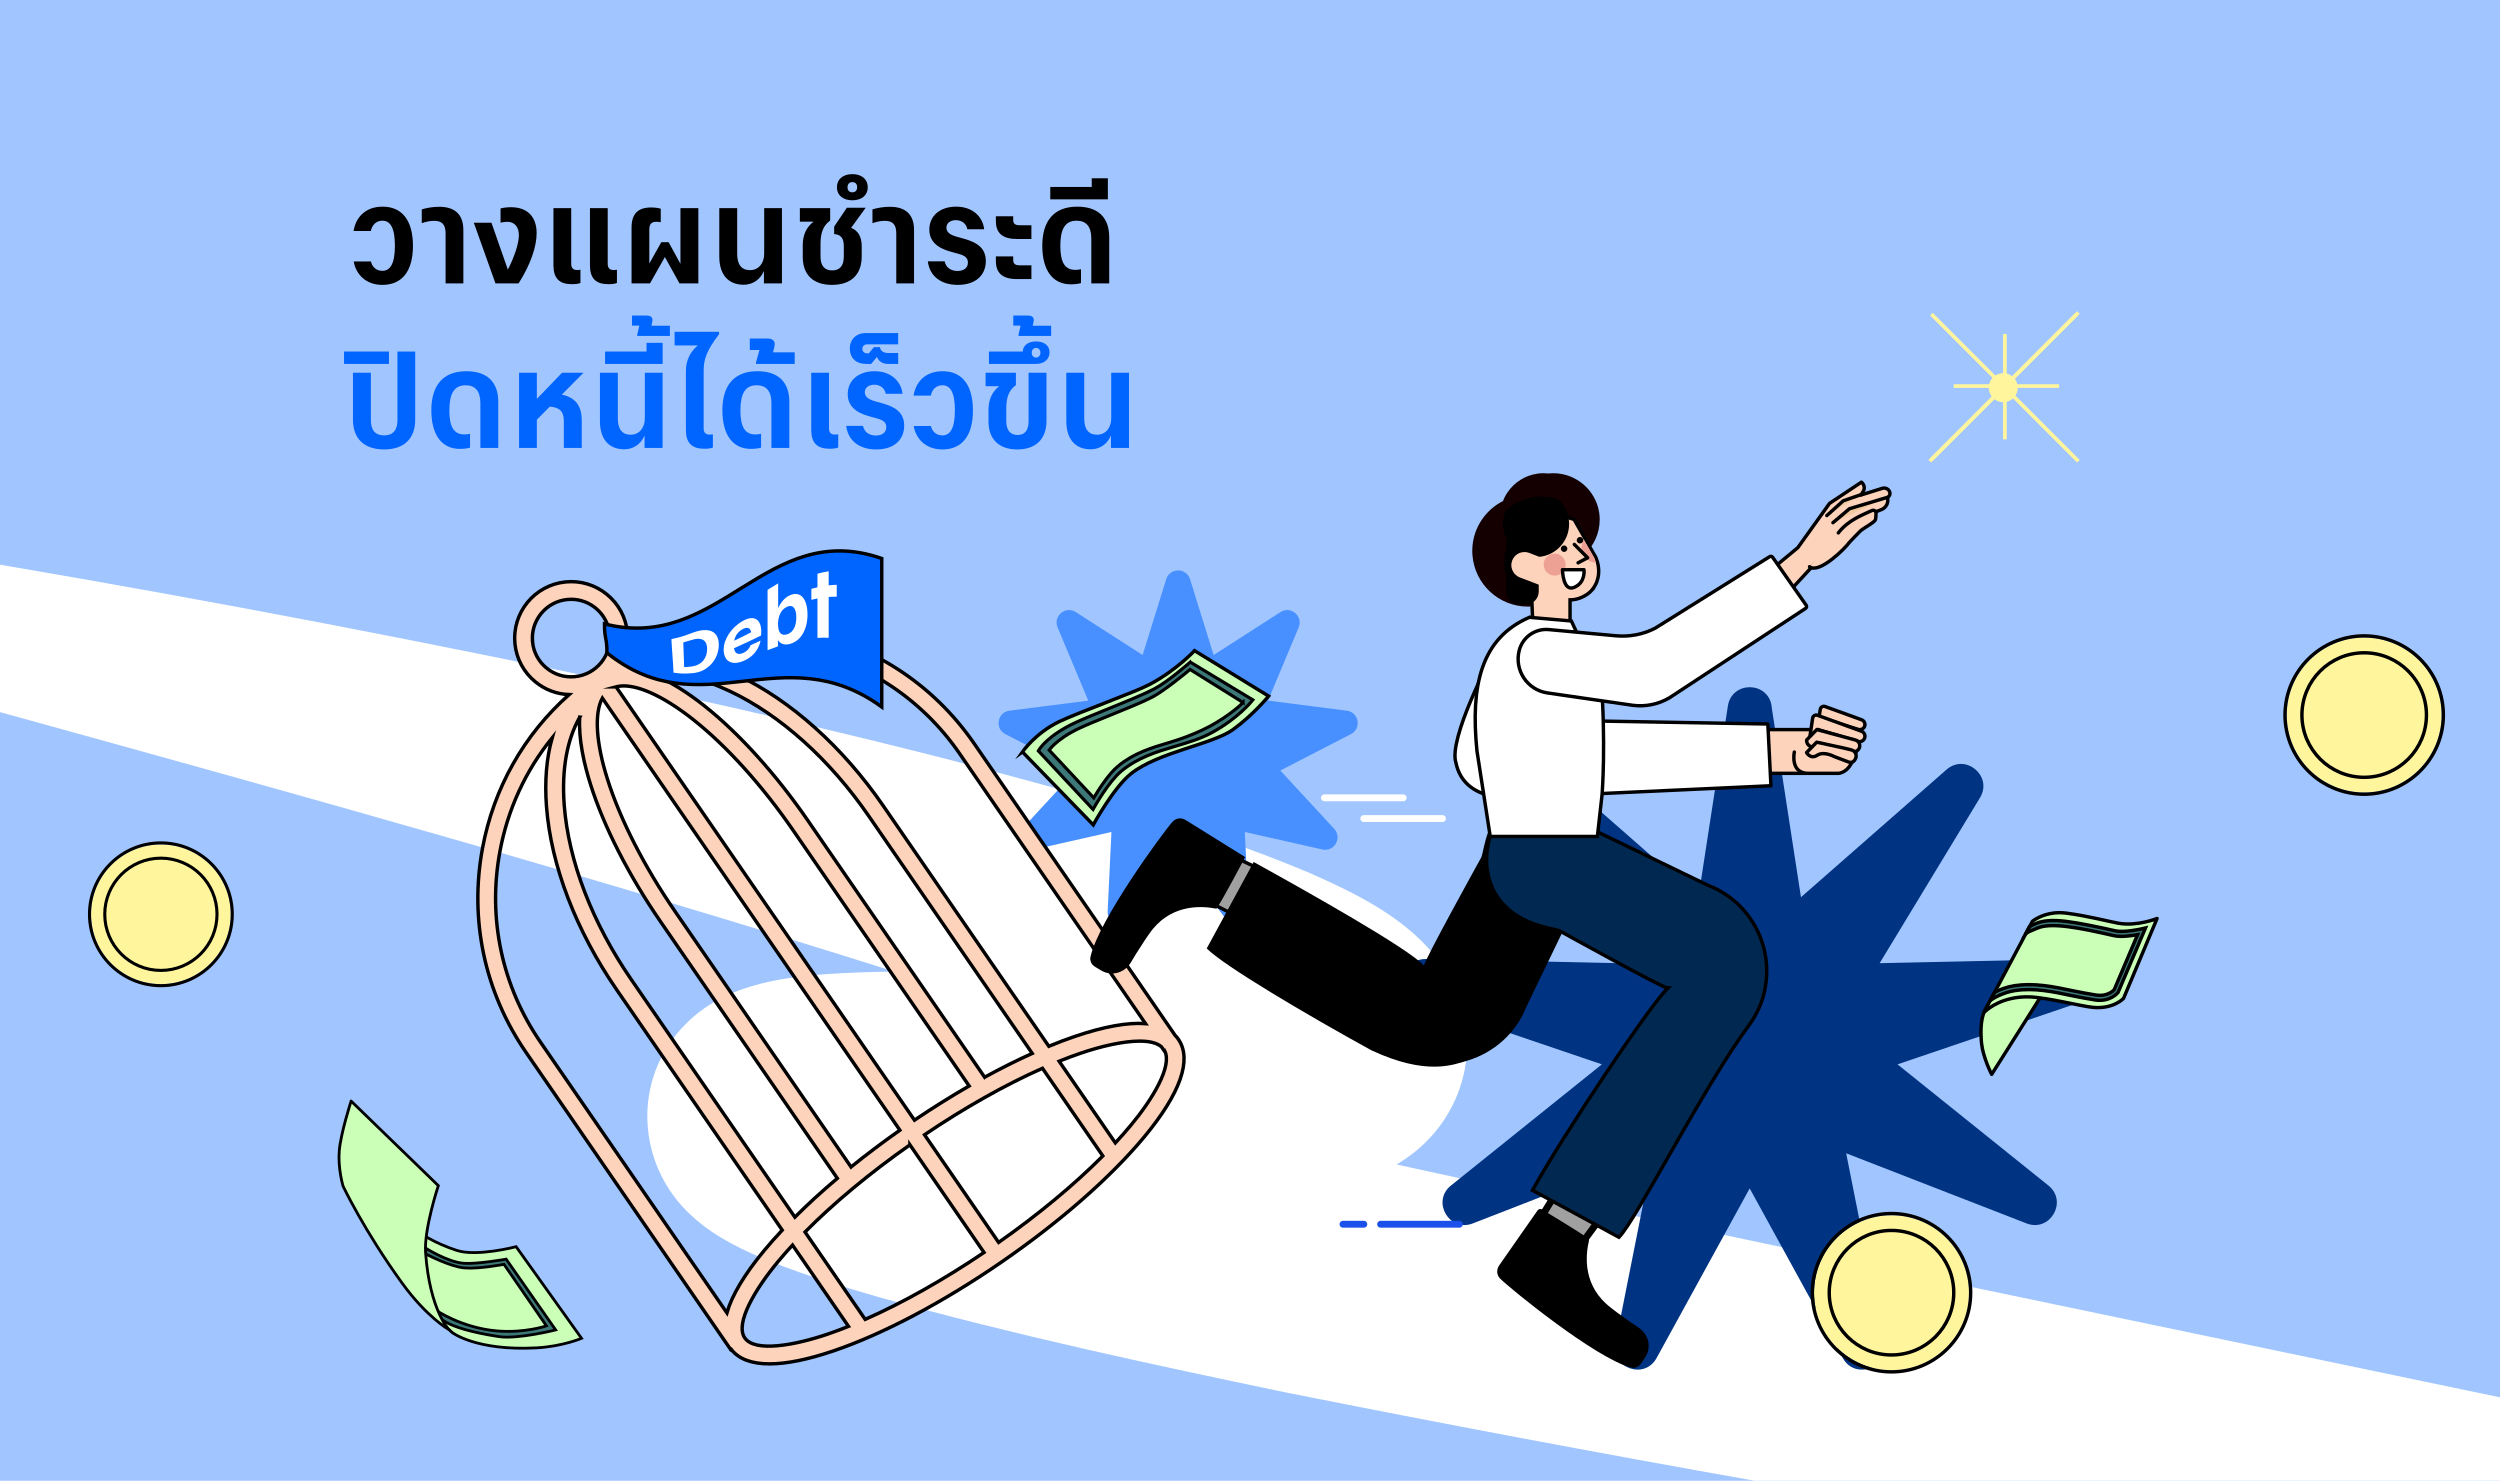 <?xml version="1.0" encoding="UTF-8"?>
<svg id="Layer_1" data-name="Layer 1" xmlns="http://www.w3.org/2000/svg" xmlns:xlink="http://www.w3.org/1999/xlink" viewBox="0 0 726 430">
  <defs>
    <style>
      .cls-1, .cls-2, .cls-3 {
        fill: #3c7878;
      }

      .cls-4 {
        mask: url(#mask);
      }

      .cls-5 {
        fill: #0064ff;
      }

      .cls-6 {
        stroke-width: 1.07px;
      }

      .cls-6, .cls-7, .cls-2, .cls-8, .cls-9, .cls-10, .cls-11, .cls-12, .cls-13, .cls-14, .cls-15, .cls-16, .cls-3 {
        stroke-miterlimit: 10;
      }

      .cls-6, .cls-11 {
        stroke: #fff59c;
      }

      .cls-6, .cls-11, .cls-17 {
        fill: #fff59c;
      }

      .cls-7, .cls-2, .cls-18, .cls-8, .cls-9, .cls-10, .cls-19, .cls-20, .cls-21, .cls-22, .cls-23, .cls-13, .cls-14, .cls-15, .cls-24, .cls-3 {
        stroke: #000;
      }

      .cls-7, .cls-25, .cls-21 {
        fill: #fdd3bb;
      }

      .cls-2 {
        stroke-width: .92px;
      }

      .cls-2, .cls-18, .cls-8, .cls-9, .cls-10, .cls-19, .cls-20, .cls-21, .cls-22, .cls-23, .cls-12, .cls-24, .cls-16 {
        stroke-linecap: round;
      }

      .cls-26 {
        fill: #0064ff;
      }

      .cls-18, .cls-8, .cls-27 {
        fill: #fff;
      }

      .cls-18, .cls-19, .cls-20, .cls-21, .cls-22, .cls-23, .cls-24 {
        stroke-linejoin: round;
      }

      .cls-9, .cls-20, .cls-12, .cls-13, .cls-14, .cls-15, .cls-16 {
        fill: none;
      }

      .cls-10, .cls-19, .cls-23, .cls-12, .cls-16 {
        stroke-width: 2px;
      }

      .cls-19, .cls-22 {
        fill: #a0a0a0;
      }

      .cls-28 {
        fill: #003382;
      }

      .cls-29 {
        fill: #4890ff;
      }

      .cls-30 {
        fill: #012850;
      }

      .cls-31 {
        fill: #eda094;
      }

      .cls-12 {
        stroke: #1b51ea;
      }

      .cls-13 {
        stroke-width: .82px;
      }

      .cls-14 {
        stroke-width: .9px;
      }

      .cls-32 {
        fill: #a1c6ff;
      }

      .cls-24 {
        fill: #f2caa0;
      }

      .cls-33 {
        fill: #cbffb8;
      }

      .cls-34 {
        fill: #140000;
      }

      .cls-16 {
        stroke: #fff;
      }
    </style>
    <mask id="mask" x="444.21" y="149.75" width="20.32" height="24.77" maskUnits="userSpaceOnUse">
      <g id="mask0_2578_842" data-name="mask0 2578 842">
        <path class="cls-27" d="M450.31,174.52c-.06,0-.12-.02-.16-.06-.08-.04-.08-.1-.08-.16l-.2-4.78c-1.57-.52-2.97-1.51-3.97-2.83-1-1.32-1.59-2.91-1.67-4.56-.22-3.95,1.87-8.33,4.02-10.62,1.1-1.16,2.15-1.75,3.09-1.75.12,0,.26.04.4.04,2.85.6,7.27,2.07,7.31,2.07.04.02.12.06.12.1l4.68,8.17s1.93,3.83-.78,7.17c-.62.68-1.37,1.22-2.21,1.59-.82.38-1.73.6-2.63.6v4.8c0,.06-.02.1-.06.16s-.1.06-.16.06h-7.71Z"/>
      </g>
    </mask>
  </defs>
  <rect class="cls-32" width="726" height="430"/>
  <path class="cls-27" d="M726,405.79v24.21h-216.51c-45.34-8.05-90.6-16.57-135.77-25.57-39.57-8.26-78.89-16.66-118.05-27.61-10.8-3.14-20.7-6.08-31.66-10.38-7.55-3.04-16.13-6.94-22.87-13.13-16.35-14.54-17.97-40.07-1.98-55.96,10.77-10.97,26.74-13.49,41.03-14.48,6.47-.43,12.97-.64,19.49-.73C173.85,254.99,86.97,230.8,0,206.8v-42.81c63.1,10.73,125.97,22.83,188.6,36.15,29.35,6.39,58.57,13.19,87.69,20.64,35.08,9.28,69.94,18.5,103.69,32.58,14.68,6.51,31.52,14.48,40.49,29.68,11.05,18.51,5.14,41.81-12.55,53.63-.75.52-1.54,1.02-2.34,1.51,106.55,23.3,213.55,45.22,320.42,67.61Z"/>
  <path class="cls-29" d="M345.59,168.19l6.85,22.03,19.4-12.47c2.99-1.92,6.67,1.17,5.3,4.44l-8.91,21.27,22.88,2.92c3.53.45,4.36,5.18,1.2,6.81l-20.5,10.57,15.65,16.94c2.41,2.61,0,6.77-3.46,5.99l-22.5-5.08,1.1,23.04c.17,3.55-4.34,5.19-6.5,2.36l-13.97-18.36-13.97,18.36c-2.15,2.83-6.67,1.19-6.5-2.36l1.1-23.04-22.5,5.08c-3.47.78-5.87-3.38-3.46-5.99l15.65-16.94-20.5-10.57c-3.16-1.63-2.33-6.36,1.2-6.81l22.88-2.92-8.91-21.27c-1.37-3.28,2.31-6.37,5.3-4.44l19.4,12.47,6.85-22.03c1.06-3.39,5.86-3.39,6.91,0Z"/>
  <path class="cls-28" d="M514.44,205.01l8.56,55.54,42.26-37.05c5.53-4.84,13.54,1.88,9.73,8.16l-29.14,48.05,56.19-1.21c7.35-.16,9.16,10.14,2.21,12.51l-53.21,18.08,43.82,35.19c5.73,4.6.5,13.66-6.35,11l-52.38-20.36,10.95,55.12c1.43,7.21-8.4,10.78-11.93,4.34l-27.04-49.27-27.04,49.27c-3.54,6.44-13.37,2.86-11.93-4.34l10.95-55.12-52.38,20.36c-6.85,2.66-12.08-6.4-6.35-11l43.82-35.19-53.21-18.08c-6.96-2.36-5.14-12.67,2.21-12.51l56.19,1.21-29.14-48.05c-3.81-6.28,4.2-13.01,9.73-8.16l42.26,37.05,8.56-55.54c1.12-7.26,11.58-7.26,12.7,0Z"/>
  <g>
    <circle class="cls-11" cx="581.75" cy="112.58" r="3.72"/>
    <line class="cls-6" x1="603.1" y1="91.23" x2="560.4" y2="133.94"/>
    <line class="cls-6" x1="560.87" y1="91.23" x2="603.57" y2="133.94"/>
    <line class="cls-6" x1="560.87" y1="133.46" x2="603.57" y2="90.76"/>
    <line class="cls-6" x1="597.95" y1="112.11" x2="567.36" y2="112.11"/>
    <line class="cls-6" x1="582.22" y1="127.6" x2="582.22" y2="96.98"/>
  </g>
  <g>
    <path class="cls-33" d="M296.9,218.36s3.79-5.46,10.58-8.75c5.51-2.66,22.09-8.58,26.4-10.87,7.86-4.18,13.01-9.79,13.01-9.79l21.52,13.2s-4.38,5.37-10.28,9.67c-5.97,4.36-21.87,6.57-29.73,12.89-5.09,4.09-10.92,14.83-10.92,14.83l-20.57-21.19Z"/>
    <path class="cls-2" d="M345.32,192.55c-.06.05-6.06,5.35-10.09,7.49-2.84,1.5-8.04,3.62-13.08,5.66-3.82,1.55-7.42,3.01-9.91,4.17-7.95,3.7-10.37,7.64-10.47,7.81l-.23.38,15.88,17,.4-.71c.04-.07,4.15-7.38,7.8-10.4,4.85-4.01,10.36-5.65,15.69-7.23,3.81-1.13,7.41-2.2,10.8-4.06,3.8-2.09,6.66-4.39,8.39-5.95,1.88-1.7,2.85-2.89,2.89-2.94l.43-.53-18.17-10.97-.33.29ZM360.99,203.99c-1.1,1.21-5.81,5.22-11.87,8.03-3.11,1.45-6.25,2.62-9.69,3.64-4.99,1.48-10.15,3.01-14.77,6.84-2.9,2.4-5.98,7.41-7.03,9.2l-12.96-13.88c.28-.36.81-1.01,1.69-1.8,1.28-1.16,3.57-2.9,7.2-4.59,2.26-1.05,5.55-2.39,9.04-3.8,4.64-1.88,9.44-3.83,12.09-5.23,3.35-1.77,9.68-6.93,10.9-7.99l15.4,9.6Z"/>
    <path class="cls-9" d="M296.9,218.36s3.79-5.46,10.58-8.75c5.51-2.66,22.09-8.58,26.4-10.87,7.86-4.18,13.01-9.79,13.01-9.79l21.52,13.2s-4.38,5.37-10.28,9.67c-5.97,4.36-21.87,6.57-29.73,12.89-5.09,4.09-10.92,14.83-10.92,14.83l-20.57-21.19Z"/>
  </g>
  <g>
    <path class="cls-33" d="M576.85,292.51c-.61,1.11-2.13,3.77-1.43,10.41.46,4.33,2.95,9.08,2.95,9.08l16.2-25.61-4.72-9.69-13.01,15.81Z"/>
    <path class="cls-20" d="M577.75,291.42c-.99,1.2-3.05,3.41-2.32,11.49.46,4.33,2.95,9.08,2.95,9.08l16.2-25.61-4.72-9.69-12.11,14.72Z"/>
    <path class="cls-33" d="M626.41,266.73s-5.82,2.35-11.27,1.37c-2.84-.51-8.58-2.07-15.12-2.93-5.99-.79-9.79,2.36-9.79,2.36l-14.17,26.59s4.4-4.93,13.37-4.62c5.03.17,15.25,2.77,18.44,3.05,5.92.53,8.81-2.62,8.81-2.62l9.73-23.21Z"/>
    <path class="cls-3" d="M585.1,287.68c5.52-.87,11.02.29,16.34,1.42,1.94.41,5.14,1.01,6.95,1.29,4.31.68,6.54-2,6.63-2.11l.07-.09,7.96-18.71-1.26.29s-4.97,1.12-7.52.54c-4.97-1.13-10.73-2.32-14.31-2.75-3.83-.46-6.59-.27-8.67.6-.71.3-1.37.63-1.95.95l-1.05,1.99c.68-.48,1.76-.9,3.43-1.6,3.95-1.66,11.87-.14,22.19,2.22,2,.46,5.12.02,6.85-.29l-6.81,16.01c-.16.16-.59.58-1.28.94-1.18.62-2.53.82-4.01.58-1.78-.28-4.96-.87-6.89-1.28-2.66-.56-5.41-1.14-8.21-1.47-3.2-.38-6.01-.36-8.59.04-2.28.36-4.25,1.14-5.77,1.92l-1.24,2.33c1.42-.93,3.98-2.32,7.14-2.82Z"/>
    <path class="cls-20" d="M626.41,266.73s-5.82,2.35-11.27,1.37c-2.84-.51-8.58-2.07-15.12-2.93-5.99-.79-9.79,2.36-9.79,2.36l-14,26.27c-.03.05.04.11.08.07,1.05-1,5.38-4.63,13.12-4.37,5.03.17,15.25,2.77,18.44,3.05,5.92.53,8.81-2.62,8.81-2.62l9.73-23.21Z"/>
  </g>
  <g>
    <path class="cls-33" d="M115.26,352.1c.98.36,4.35,6.71,17.35,11.01,5.85,1.93,17.27-1.07,17.27-1.07l19,26.61s-5.57,2.37-13.12,2.77c-17.56.94-24.48-4.48-24.48-4.48l-4.45-4.03-11.57-30.8Z"/>
    <path class="cls-1" d="M123.63,362.47s6.33,4.03,11.03,4.39c3.85.3,12.33-1.2,12.33-1.2l14.38,20.55s-11.09,2.78-16.52,1.94c-16.97-2.61-17.56-6.22-17.56-6.22l-.78-1.51s7.44,5.19,17.81,6.08c8.07.69,14.37-1.47,14.37-1.47l-12.33-17.87s-7.19,1.39-11.43,1.05c-4.24-.34-11.29-4.07-11.29-4.07l-.02-1.68Z"/>
    <path class="cls-13" d="M123.63,362.47s6.33,4.03,11.03,4.39c3.85.3,12.33-1.2,12.33-1.2l14.38,20.55s-11.09,2.78-16.52,1.94c-16.97-2.61-17.56-6.22-17.56-6.22l-.78-1.51s7.44,5.19,17.81,6.08c8.07.69,14.37-1.47,14.37-1.47l-12.33-17.87s-7.19,1.39-11.43,1.05c-4.24-.34-11.29-4.07-11.29-4.07l-.02-1.68Z"/>
    <path class="cls-13" d="M115.26,352.1c.98.36,4.35,6.71,17.35,11.01,5.85,1.93,17.27-1.07,17.27-1.07l19,26.61s-5.57,2.37-13.12,2.77c-17.56.94-24.48-4.48-24.48-4.48l-4.45-4.03-11.57-30.8Z"/>
    <path class="cls-33" d="M101.98,319.77l25.31,24.55s-4.19,12.6-3.7,19.45c1.21,16.84,6.81,22.38,6.81,22.38,0,0-6.42-3.58-13.63-13.54-10.99-15.16-17.14-28.14-17.14-28.14,0,0-1.53-5.06-1.11-10.24.43-5.18,3.44-14.46,3.44-14.46Z"/>
    <path class="cls-13" d="M101.98,319.77l25.31,24.55s-4.19,12.6-3.7,19.45c1.21,16.84,6.81,22.38,6.81,22.38,0,0-6.42-3.58-13.63-13.54-10.99-15.16-17.14-28.14-17.14-28.14,0,0-1.53-5.06-1.11-10.24.43-5.18,3.44-14.46,3.44-14.46Z"/>
  </g>
  <g>
    <g>
      <path class="cls-25" d="M342.21,301.81c-.3-.43-.63-.82-.99-1.19l-58.32-84.69c-11.97-17.38-30-29.07-50.75-32.89-17.52-3.23-35.21-.54-50.76,7.57.75-2.17,1.05-4.53.8-6.96-.44-4.36-2.56-8.28-5.96-11.05-3.4-2.77-7.67-4.05-12.03-3.6-9,.92-15.57,8.98-14.66,17.98.44,4.36,2.56,8.28,5.96,11.05,2.81,2.29,6.21,3.56,9.77,3.68-13.12,11.63-21.94,27.2-25.17,44.71-3.83,20.76.66,41.76,12.63,59.15l59.47,86.36.13-.09c2.17,2.82,5.94,4.24,11.16,4.23,4.94,0,11.17-1.26,18.59-3.78,14.42-4.91,31.73-14.06,48.73-25.77,17.01-11.71,31.73-24.62,41.46-36.34,10.54-12.69,13.97-22.5,9.93-28.36ZM231.21,188.09c19.41,3.58,36.26,14.5,47.45,30.75l54,78.42c-5.2-.38-12.08.85-20.49,3.71-2.45.83-4.99,1.79-7.59,2.87l-48.04-69.77c-11.83-17.19-26.89-30.68-42.4-38.01-6.73-3.18-13.21-5.03-19.25-5.58,11.59-3.8,24-4.67,36.33-2.39ZM247.14,338.89l-51.06-74.15c-8.95-13-15.94-26.66-19.67-38.47-3.34-10.56-3.87-19.06-1.49-23.54l86.41,125.48c-4.96,3.48-9.71,7.06-14.18,10.67ZM178.91,199.46c.15-.04.3-.08.46-.11,5.02-.99,13.08,2.57,22.12,9.76,9.68,7.7,19.93,19.08,28.85,32.04l51.1,74.21c-5.24,3.02-10.57,6.35-15.88,9.93l-86.65-125.83ZM168.35,208.25c-.39,6.38,1.28,13.68,3.15,19.58,3.88,12.28,11.11,26.43,20.34,39.84l51.32,74.52c-4.46,3.76-8.6,7.54-12.33,11.27l-47.49-68.97c-11.33-16.45-18.25-34.43-19.49-50.64-.79-10.32.79-19.06,4.52-25.6ZM264.24,332.46l21.52,31.26c-11.82,7.98-23.7,14.65-34.51,19.43l-17.47-25.37c8.31-8.4,18.78-17.11,30.46-25.31ZM268.48,329.54c11.73-7.92,23.51-14.55,34.25-19.31l17.53,25.46c-8.28,8.33-18.68,16.97-30.26,25.11l-21.52-31.26ZM285.94,312.83l-51.37-74.6c-9.21-13.37-19.82-25.14-29.89-33.15-4.52-3.59-10.24-7.47-15.94-9.54,6.91-.52,14.8,1.21,23.19,5.17,14.7,6.94,29.03,19.82,40.36,36.27l47.47,68.93c-4.47,2.01-9.1,4.33-13.81,6.91ZM154.66,186.44c-.3-2.99.57-5.92,2.47-8.25,1.9-2.33,4.59-3.78,7.58-4.09.39-.04.77-.06,1.15-.06,5.7,0,10.6,4.33,11.19,10.12.63,6.18-3.88,11.71-10.06,12.34-6.18.63-11.71-3.88-12.34-10.06ZM145.16,247.34c2.27-12.33,7.51-23.62,15.19-33.08-1.64,5.84-2.22,12.56-1.65,19.98,1.31,17.1,8.55,35.98,20.38,53.17l48.08,69.82c-1.86,1.98-3.59,3.94-5.19,5.86-5.8,6.99-9.44,13.1-10.88,18.16l-54.13-78.61c-11.19-16.25-15.38-35.89-11.8-55.3ZM240.42,387.41c-9.76,3.32-21.22,5.36-24.14,1.12-2.92-4.24,3.07-14.22,9.65-22.15,1.31-1.58,2.72-3.18,4.22-4.81l16.26,23.61c-2.05.82-4.05,1.56-5.99,2.23ZM328.31,326.88c-1.37,1.65-2.84,3.32-4.41,5.02l-16.33-23.72c2.14-.86,4.23-1.64,6.26-2.33,5.83-1.99,12.28-3.51,17.14-3.51,2.73,0,4.96.48,6.31,1.64l.85,1.23.09-.06c2.3,4.45-3.52,14.06-9.9,21.74Z"/>
      <path class="cls-9" d="M342.21,301.81c-.3-.43-.63-.82-.99-1.19l-58.32-84.69c-11.97-17.38-30-29.07-50.75-32.89-17.52-3.23-35.21-.54-50.76,7.57.75-2.17,1.05-4.53.8-6.96-.44-4.36-2.56-8.28-5.96-11.05-3.4-2.77-7.67-4.05-12.03-3.6-9,.92-15.57,8.98-14.66,17.98.44,4.36,2.56,8.28,5.96,11.05,2.81,2.29,6.21,3.56,9.77,3.68-13.12,11.63-21.94,27.2-25.17,44.71-3.83,20.76.66,41.76,12.63,59.15l59.47,86.36.13-.09c2.17,2.82,5.94,4.24,11.16,4.23,4.94,0,11.17-1.26,18.59-3.78,14.42-4.91,31.73-14.06,48.73-25.77,17.01-11.71,31.73-24.62,41.46-36.34,10.54-12.69,13.97-22.5,9.93-28.36ZM231.21,188.09c19.41,3.58,36.26,14.5,47.45,30.75l54,78.42c-5.2-.38-12.08.85-20.49,3.71-2.45.83-4.99,1.79-7.59,2.87l-48.04-69.77c-11.83-17.19-26.89-30.68-42.4-38.01-6.73-3.18-13.21-5.03-19.25-5.58,11.59-3.8,24-4.67,36.33-2.39ZM247.14,338.89l-51.06-74.15c-8.95-13-15.94-26.66-19.67-38.47-3.34-10.56-3.87-19.06-1.49-23.54l86.41,125.48c-4.96,3.48-9.71,7.06-14.18,10.67ZM178.91,199.46c.15-.04.3-.08.46-.11,5.02-.99,13.08,2.57,22.12,9.76,9.68,7.7,19.93,19.08,28.85,32.04l51.1,74.21c-5.24,3.02-10.57,6.35-15.88,9.93l-86.65-125.83ZM168.35,208.25c-.39,6.38,1.28,13.68,3.15,19.58,3.88,12.28,11.11,26.43,20.34,39.84l51.32,74.52c-4.46,3.76-8.6,7.54-12.33,11.27l-47.49-68.97c-11.33-16.45-18.25-34.43-19.49-50.64-.79-10.32.79-19.06,4.52-25.6ZM264.24,332.46l21.52,31.26c-11.82,7.98-23.7,14.65-34.51,19.43l-17.47-25.37c8.31-8.4,18.78-17.11,30.46-25.31ZM268.48,329.54c11.73-7.92,23.51-14.55,34.25-19.31l17.53,25.46c-8.28,8.33-18.68,16.97-30.26,25.11l-21.52-31.26ZM285.94,312.83l-51.37-74.6c-9.21-13.37-19.82-25.14-29.89-33.15-4.52-3.59-10.24-7.47-15.94-9.54,6.91-.52,14.8,1.21,23.19,5.17,14.7,6.94,29.03,19.82,40.36,36.27l47.47,68.93c-4.47,2.01-9.1,4.33-13.81,6.91ZM154.66,186.44c-.3-2.99.57-5.92,2.47-8.25,1.9-2.33,4.59-3.78,7.58-4.09.39-.04.77-.06,1.15-.06,5.7,0,10.6,4.33,11.19,10.12.63,6.18-3.88,11.71-10.06,12.34-6.18.63-11.71-3.88-12.34-10.06ZM145.16,247.34c2.27-12.33,7.51-23.62,15.19-33.08-1.64,5.84-2.22,12.56-1.65,19.98,1.31,17.1,8.55,35.98,20.38,53.17l48.08,69.82c-1.86,1.98-3.59,3.94-5.19,5.86-5.8,6.99-9.44,13.1-10.88,18.16l-54.13-78.61c-11.19-16.25-15.38-35.89-11.8-55.3ZM240.42,387.41c-9.76,3.32-21.22,5.36-24.14,1.12-2.92-4.24,3.07-14.22,9.65-22.15,1.31-1.58,2.72-3.18,4.22-4.81l16.26,23.61c-2.05.82-4.05,1.56-5.99,2.23ZM328.31,326.88c-1.37,1.65-2.84,3.32-4.41,5.02l-16.33-23.72c2.14-.86,4.23-1.64,6.26-2.33,5.83-1.99,12.28-3.51,17.14-3.51,2.73,0,4.96.48,6.31,1.64l.85,1.23.09-.06c2.3,4.45-3.52,14.06-9.9,21.74Z"/>
    </g>
    <g>
      <path class="cls-5" d="M256.06,205.31c-28.79-20.97-52.29,6.32-79.8-15.72,0-4.59-.72-3.99-.72-8.58,33.41,8.56,46.94-30.51,80.52-18.82v43.12Z"/>
      <g>
        <path class="cls-27" d="M194.99,185.59c2.43-.49,3.64-.9,6.09-1.82,4.6-1.73,7.66-.65,7.66,3.5s-3.17,7.83-7.5,8.2c-2.32.2-3.43.2-5.65-.13-.17-4-.43-5.77-.61-9.76ZM200.84,193.54c3.18-.39,4.51-2.67,4.51-5.07,0-2.41-1.36-3.64-4.65-2.58-.91.29-1.37.43-2.27.67.09,2.89.16,4.29.25,7.18.86-.04,1.29-.08,2.17-.19Z"/>
        <path class="cls-27" d="M210.15,188.64c0-2.95,2.15-6.37,5.5-8.28,3.99-2.28,5.82.23,5.35,4.21-3.13,1.49-4.68,2.29-7.85,3.68.24,1.47,1.11,2.04,2.65,1.38,1.09-.47,1.8-1.27,2.18-2.26,1.16-.53,1.74-.8,2.91-1.33-.62,2.81-2.43,4.91-5.18,5.98-3.65,1.42-5.56-.39-5.56-3.38ZM218.15,183.6c-.26-1.25-1.05-1.66-2.53-.87-1.33.71-2.13,1.92-2.41,3.33,1.99-.94,2.98-1.45,4.94-2.46Z"/>
        <path class="cls-27" d="M225.91,185.9v1.8c-1.21.42-1.81.65-3.01,1.11v-17.53c1.22-.77,1.84-1.15,3.08-1.88v7.22c.74-1.68,1.88-3.07,3.4-3.75,3.17-1.41,5.12,1.16,5.12,5.57s-1.95,7.7-5.12,8.56c-1.56.42-2.72,0-3.46-1.09ZM228.6,184.21c1.76-.57,2.65-2.43,2.65-4.92s-.89-3.85-2.65-3.1c-1.8.77-2.66,2.76-2.66,5.08s.86,3.52,2.66,2.93Z"/>
        <path class="cls-27" d="M237.39,173.8c-.71.13-1.06.21-1.77.38v-3.19c.71-.2,1.06-.28,1.77-.44v-3.95c1.3-.35,1.95-.49,3.26-.7v4.09c.94-.11,1.4-.14,2.34-.16v3.45c-.94-.01-1.4,0-2.34.08v11.85c-1.3-.06-1.95-.05-3.26.03v-11.44Z"/>
      </g>
    </g>
    <path class="cls-9" d="M256.06,205.31c-28.79-20.97-52.29,6.32-79.8-15.72,0-4.59-.72-3.83-.72-8.42,33.41,8.56,46.94-30.68,80.52-18.99v43.12Z"/>
  </g>
  <g>
    <circle class="cls-17" cx="686.56" cy="207.65" r="22.49"/>
    <circle class="cls-15" cx="686.56" cy="207.65" r="18.08"/>
    <path d="M686.56,185.16c12.42,0,22.49,10.07,22.49,22.49s-10.07,22.49-22.49,22.49-22.49-10.07-22.49-22.49,10.07-22.49,22.49-22.49M686.56,184.16c-12.95,0-23.49,10.54-23.49,23.49s10.54,23.49,23.49,23.49,23.49-10.54,23.49-23.49-10.54-23.49-23.49-23.49h0Z"/>
  </g>
  <g>
    <circle class="cls-17" cx="46.72" cy="265.51" r="20.28"/>
    <circle class="cls-14" cx="46.72" cy="265.51" r="16.3"/>
    <path d="M46.72,245.23c11.2,0,20.28,9.08,20.28,20.28s-9.08,20.28-20.28,20.28-20.28-9.08-20.28-20.28,9.08-20.28,20.28-20.28M46.72,244.33c-11.68,0-21.18,9.5-21.18,21.18s9.5,21.18,21.18,21.18,21.18-9.5,21.18-21.18-9.5-21.18-21.18-21.18h0Z"/>
  </g>
  <g>
    <circle class="cls-17" cx="549.29" cy="375.4" r="22.49"/>
    <circle class="cls-15" cx="549.29" cy="375.4" r="18.08"/>
    <path d="M549.29,352.91c12.42,0,22.49,10.07,22.49,22.49s-10.07,22.49-22.49,22.49-22.49-10.07-22.49-22.49,10.07-22.49,22.49-22.49M549.29,351.91c-12.95,0-23.49,10.54-23.49,23.49s10.54,23.49,23.49,23.49,23.49-10.54,23.49-23.49-10.54-23.49-23.49-23.49h0Z"/>
  </g>
  <g>
    <path class="cls-34" d="M464.56,150.95c0-5.63-3.43-10.45-8.31-12.48-.99-.42-2.04-.72-3.13-.88-.28-.05-.55-.09-.83-.11-.41-.04-.84-.06-1.26-.06-.47,0-.94.03-1.41.08-.05,0-.1-.02-.16-.02-.38-.04-.79-.06-1.18-.06-.65,0-1.3.04-1.93.15-3.53.53-6.58,2.53-8.51,5.33-.17.24-.34.5-.49.76-.35.59-.64,1.21-.89,1.85-2.43,1.23-4.51,3.05-6.04,5.27-.22.31-.44.64-.63.98-.78,1.32-1.39,2.77-1.76,4.3-.31,1.25-.48,2.56-.48,3.9,0,.45.01.9.06,1.35.67,8.3,7.63,14.85,16.13,14.85s15.49-6.61,16.12-14.97c2.87-2.48,4.69-6.15,4.69-10.24Z"/>
    <path class="cls-21" d="M529.05,161.5c.22-.16,10.05-10.71,10.05-10.71l7.27-2.81c.69-.26,1.22-.78,1.55-1.4.31-.65.4-1.38.21-2.08.29-.17.53-.47.65-.81.1-.37.06-.71-.11-1.05-.19-.36-.51-.63-.87-.78s-.79-.16-1.17-.05l-6.23,1.95.62-.96c.3-.43.41-.97.32-1.49-.09-.52-.38-.97-.79-1.29l-9.25,6.16-9.21,12.85-15.71,13.02,5.11,8.5,17.57-19.05Z"/>
    <path class="cls-24" d="M532.29,151.79l4.8-4.06,11.06-3.32"/>
    <path class="cls-24" d="M530.51,149.72l4.78-4.3,5.13-1.76"/>
    <polygon class="cls-19" points="444.23 358.94 465.47 324.29 480.25 332.68 455.76 365.99 444.23 358.94"/>
    <g>
      <polygon points="475.35 386.41 475.36 386.42 475.37 386.43 475.35 386.41"/>
      <path class="cls-23" d="M477.48,389.12c-.39-1.1-1.13-2.04-2.12-2.7-1.55-1.01-3.59-2.42-6.23-4.38-.64-.44-1.26-.96-1.96-1.5-8.47-6.51-7.84-15.58-6.75-20.24-2.15-1.6-13.11-8.2-13.11-8.2-1.37,2-10.42,14.95-11.13,15.94-.26.38-.41.84-.39,1.3.02.46.21.89.52,1.22,2.9,2.91,27.37,22.84,37.61,25.63.31.09.64.06.95-.06.31-.11.56-.32.76-.6l1.22-1.77c.25-.36.44-.76.61-1.18l.03-.04c.39-1.12.39-2.33,0-3.43Z"/>
    </g>
    <polygon class="cls-22" points="367.4 253.12 350.66 245.24 341.4 256.98 366.41 269.78 367.4 253.12"/>
    <g>
      <polygon points="327.49 279.06 327.48 279.07 327.48 279.08 327.49 279.06"/>
      <path class="cls-10" d="M324.9,281.32c1.07-.45,1.98-1.23,2.59-2.25.93-1.6,2.23-3.71,4.05-6.45.41-.66.89-1.31,1.39-2.03,6.06-8.79,15.15-8.64,19.86-7.8,1.49-2.23,7.5-13.52,7.5-13.52-2.06-1.27-15.47-9.63-16.49-10.28-.39-.24-.86-.37-1.32-.32-.46.05-.87.26-1.19.59-2.76,3.05-21.39,28.52-23.65,38.89-.08.31-.02.64.11.94.13.3.35.54.64.72l1.83,1.12c.37.23.78.4,1.21.54l.04.03c1.14.33,2.35.27,3.43-.18Z"/>
    </g>
    <path d="M398.4,305.09c-19.23-10.57-42.97-24.62-47.97-29.66l13.64-25.1c15.7,8.66,45,25.15,49.46,30.08.01-1.43,16.63-31.43,16.63-31.43.87-2.01,1.38-11.92,9.47-17.79,8.09-5.87,17.96-2.38,17.96-2.38l1.32,31.17-15.53,32.12c-1.47,3.82-3.82,7.27-6.84,10.02-3.02,2.75-6.63,4.79-10.57,5.94-3.94,1.15-11.74,4.38-27.58-2.99Z"/>
    <g>
      <path class="cls-21" d="M503.84,224.58h20.86s5.99-.22,6.61-2.35v-10.36h-26.83l-.65,12.7Z"/>
      <path class="cls-21" d="M539.48,217.05c-.94,2.27-1.78,6.91-5.5,7.53h-8.86c-5.37,0-4.05-6.19-4.05-6.19"/>
      <path class="cls-21" d="M527.86,211.02l.74-5.01c.1-.64.75-1.05,1.36-.85l10.64,3.86c.74.27,1.14,1.06.91,1.82h0c-.24.78-1.07,1.22-1.85.98l-10.16-3.14"/>
      <path class="cls-21" d="M525.65,213.56l.74-5.01c.1-.64.75-1.05,1.36-.85l12.74,4.62c.82.26,1.27,1.13,1.02,1.95h0c-.25.81-1.09,1.27-1.9,1.05l-11.75-3.49"/>
      <path class="cls-21" d="M529.09,217c-4.82.73-4.44-2.11-4.44-2.11l2.94-3.02,11.19,3.02c.93.24,1.49,1.2,1.23,2.13h0c-.25.9-1.16,1.44-2.07,1.22l-9.6-2.44"/>
      <path class="cls-21" d="M532.75,219.75s-3.04-1.72-5.02-.43c-1.97,1.3-3.1-.77-3.1-.77l2.94-3.02,7.84,1.7,2.25.55c1.2.3,1.75,1.69,1.07,2.73,0,0-.61,1.38-2.1.7l-3.89-1.47Z"/>
    </g>
    <path class="cls-18" d="M433.11,190.73s-12.59,23.81-10.31,30.77c2.42,11.82,17.2,10.1,17.2,10.1l74.28-3.42-.9-17.93-70.51-1.24-9.77-18.28Z"/>
    <path class="cls-30" d="M512.66,286.65c-.7,4.04-2.36,7.84-4.79,11.13-13.07,17.63-32.7,56.52-37.74,61.52l-25.1-13.64c8.66-15.7,34.39-54.24,39.32-58.7-1.43-.01-31.43-16.63-31.43-16.63-2.01-.87-11.92-1.38-17.79-9.47-5.87-8.09-2.38-17.96-2.38-17.96l31.17-1.32,32.12,15.53c3.82,1.47,7.27,3.82,10.02,6.84,2.75,3.02,4.79,6.63,5.94,10.57,1.15,3.94,1.38,8.1.65,12.12Z"/>
    <path class="cls-9" d="M512.66,286.65c-.7,4.04-2.36,7.84-4.79,11.13-13.07,17.63-32.7,56.52-37.74,61.52l-25.1-13.64c8.66-15.7,34.39-54.24,39.32-58.7-1.43-.01-31.43-16.63-31.43-16.63-2.01-.87-11.92-1.38-17.79-9.47-5.87-8.09-2.38-17.96-2.38-17.96l31.17-1.32,32.12,15.53c3.82,1.47,7.27,3.82,10.02,6.84,2.75,3.02,4.79,6.63,5.94,10.57,1.15,3.94,1.38,8.1.65,12.12Z"/>
    <path class="cls-7" d="M462.36,171.31c-.81.9-1.82,1.61-2.93,2.11-1.09.5-2.29.79-3.49.79v6.36c0,.08-.02.13-.08.21-.05.08-.13.08-.21.08h-10.22c-.08,0-.16-.02-.21-.08-.11-.05-.11-.13-.11-.21l-.05-1.09-.02-.53-.2-4.71c-2.09-.69-3.93-2.01-5.25-3.76-1.32-1.74-2.11-3.85-2.22-6.04-.29-5.23,2.48-11.04,5.34-14.07.93-.98,1.83-1.65,2.69-2.02.48-.2.96-.31,1.4-.31.16,0,.35.05.52.05,2.52.52,5.96,1.57,8,2.2,1.02.33,1.69.54,1.7.54.05.03.16.08.16.13l.5.88,2.14,3.74.61,1.07.89,1.55,2.06,3.59s.29.58.53,1.48c.49,1.83.84,5.06-1.57,8.03Z"/>
    <path class="cls-31" d="M463.45,163.37c-.14,0-.28,0-.42-.02-.84-.08-1.61-.42-2.27-.95-.63-.53-1.11-1.24-1.35-2.06-.24-.79-.24-1.66,0-2.46.12-.41.31-.79.56-1.14l2.95,5.14s.29.58.54,1.48Z"/>
    <path d="M458.16,156.22c-.18.16-.29.42-.29.66,0,.24.11.48.29.66.16.18.42.29.66.29s.48-.11.66-.29c.18-.16.29-.42.29-.66s-.11-.48-.29-.66c-.16-.18-.4-.29-.66-.29-.24,0-.48.11-.66.29Z"/>
    <path class="cls-8" d="M444.14,179.27c-14.13,6.1-17.13,19.91-15.23,38.81l3.85,24.82h31.12l1.38-12.33s1.16-15.12-.36-34.06c-3.51-4.94-8.58-16.18-8.58-16.18l-12.15-1.06h-.03Z"/>
    <g>
      <line class="cls-12" x1="390.01" y1="355.52" x2="396.05" y2="355.52"/>
      <line class="cls-12" x1="400.93" y1="355.52" x2="423.79" y2="355.52"/>
    </g>
    <g>
      <line class="cls-16" x1="396.05" y1="237.71" x2="418.9" y2="237.71"/>
      <line class="cls-16" x1="384.62" y1="231.69" x2="407.47" y2="231.69"/>
    </g>
    <path class="cls-18" d="M441.19,188.84h0c1-3.83,4.63-6.38,8.58-6.01l19.52,1.8c3.91.36,7.85-.39,11.35-2.19.02,0,.04-.02.05-.03l33.22-20.76c.29-.18.66-.1.86.18l9.75,13.94c.21.29.13.7-.17.9l-39.51,25.95c-3.19,1.89-6.93,2.67-10.61,2.21l-24.83-3.6c-5.89-.85-9.72-6.64-8.21-12.39Z"/>
    <path class="cls-21" d="M533.84,154.76c2.91-3.73,6.79-5.1,9.75-6.5.56-.26,1.2.14,1.2.76s-.03,1.32-.13,1.81c-.19.88-3.65,2.57-4.45,3.41-.16.17-2.95,2.99-3.09,3.19-1.35,1.94-8.91,9.35-11.62,7.14"/>
    <path d="M455.67,152.17c0-2.88-1.26-5.45-3.26-7.22h-.02c-1.48-.49-3.08-.76-4.73-.76-.06,0-.13,0-.19,0-3.08.04-5.95,1-8.33,2.61-.67.45-1.31.97-1.9,1.53-.51,1.17-.79,2.47-.79,3.83,0,.27,0,.53.03.8.12,1.43.56,2.77,1.24,3.96-.22.48-.35,1.01-.35,1.57v13.27c0,2.1,1.7,3.8,3.8,3.8h1.88c2.1,0,3.8-1.7,3.8-3.8v-10.03c4.94-.4,8.82-4.54,8.82-9.57Z"/>
    <path class="cls-25" d="M446.56,169.68l-5.17-1.98c-.48-.17-.9-.45-1.27-.79-.37-.34-.68-.76-.88-1.22-.2-.48-.34-.96-.34-1.47-.03-.51.08-.99.25-1.47.17-.48.45-.9.79-1.27.34-.34.76-.65,1.22-.85.48-.2.96-.31,1.47-.31.51-.03.99.08,1.47.25l6.92,2.7-2.74,7.12-1.72-.72Z"/>
    <path class="cls-20" d="M458.28,163.44l2.77-1.46-3.86-3.88"/>
    <g class="cls-4">
      <path class="cls-31" d="M454.64,163.68c-.08-.86-.48-1.63-1.14-2.17-.64-.54-1.49-.8-2.33-.72-.62.06-1.22.3-1.71.7-.48.4-.86.94-1.04,1.53-.18.6-.18,1.26,0,1.85.18.62.54,1.16,1.02,1.55.5.4,1.08.66,1.71.72.62.06,1.26-.06,1.81-.36.56-.28,1.02-.74,1.32-1.3s.44-1.18.38-1.81h-.02Z"/>
    </g>
    <path d="M453.55,158.68c-.18.16-.29.42-.29.66,0,.24.11.48.29.66.16.18.42.29.66.29s.48-.11.66-.29c.18-.16.29-.42.29-.66s-.11-.48-.29-.66c-.16-.18-.4-.29-.66-.29-.24,0-.48.11-.66.29Z"/>
    <path class="cls-18" d="M453.74,165.44h6.24s.55,3.67-2.8,5.12c-3.34,1.46-3.44-5.12-3.44-5.12Z"/>
  </g>
  <g>
    <g>
      <path d="M102.72,75.93h5c.36,1.56,1.52,2.72,3.32,2.72,2.24,0,3.64-2,3.64-7.28s-1.36-7.28-3.64-7.28c-1.88,0-3,1.32-3.36,3h-5c.6-3.88,3.36-7.08,8.44-7.08,5.76,0,8.8,4.16,8.8,11.4s-3.08,11.32-8.88,11.32c-4.92,0-7.72-3.2-8.32-6.8Z"/>
      <path d="M126.08,64.13c-1.2,0-2.44.28-3.6.68v-4c1.4-.48,3.48-.76,5.08-.76,4.48,0,7,2.2,7,6.72v15.52h-5.16v-14.52c0-2.64-1.12-3.64-3.32-3.64Z"/>
      <path d="M137.6,64.69h5.12l4.76,13.6c2-3.88,3.2-7.68,3.2-10,0-2.48-1.32-3.88-3.36-3.88-.6,0-1.28.12-1.96.24v-4.12c.88-.24,2-.36,3-.36,5.2,0,7.48,3.2,7.48,7.52,0,4-1.8,9.2-5.24,14.6h-6.72l-6.28-17.6Z"/>
      <path d="M160.72,77.05v-16.6h5.16v16.2c0,1.16.6,1.76,1.64,1.76.36,0,.68,0,1.04-.08v3.84c-.64.28-1.56.36-2.48.36-3.64,0-5.36-1.68-5.36-5.48ZM171.32,60.45h5.16v16.2c0,1.16.6,1.76,1.64,1.76.36,0,.68,0,1.04-.08v3.84c-.64.28-1.56.36-2.48.36-3.64,0-5.36-1.68-5.36-5.48v-16.6Z"/>
      <path d="M189.04,60.25c1.08,0,2.08.12,2.84.36v3.92c-.44-.08-.84-.12-1.28-.12-1.44,0-2.04.68-2.04,2.24v9.88l3.48-6.2h2.12l3.44,6.28v-16.16h5.2v21.84h-5.48l-4.24-7.64-4.32,7.64h-5.36v-16.24c0-3.96,1.88-5.8,5.64-5.8Z"/>
      <path d="M208.88,74.53v-14.08h5.2v13.28c0,3.04,1.2,4.72,3.72,4.72s4.12-2,4.12-4.8v-13.2h5.16v21.84h-5.24v-3.6c-1.04,2.48-3.24,4-5.88,4-4.48,0-7.08-2.96-7.08-8.16Z"/>
      <path d="M233.12,74.61v-3.36c0-3,1-5.2,3.12-6.88h-3.96v-3.92h8.8v3.6c-1.96,1.4-2.8,3.48-2.8,6.72v3.72c0,2.68,1.16,4.04,3.4,4.04s3.36-1.4,3.36-4.04v-3.08c0-2.32-.96-3.32-2.8-3.44v-2.16l3.68-5.48h5.48l-4.24,5.84c2,.76,3.08,2.56,3.08,5.32v2.96c0,5.32-3.12,8.28-8.64,8.28s-8.48-3-8.48-8.12Z"/>
      <path d="M243.04,54.37c0-2.32,1.76-3.8,4.48-3.8s4.48,1.48,4.48,3.8-1.76,3.8-4.48,3.8-4.48-1.48-4.48-3.8ZM247.52,55.85c.88,0,1.4-.56,1.4-1.48s-.52-1.48-1.4-1.48-1.4.56-1.4,1.48.52,1.48,1.4,1.48Z"/>
      <path d="M256.96,64.13c-1.2,0-2.44.28-3.6.68v-4c1.4-.48,3.48-.76,5.08-.76,4.48,0,7,2.2,7,6.72v15.52h-5.16v-14.52c0-2.64-1.12-3.64-3.32-3.64Z"/>
      <path d="M269.44,75.89h4.88c.36,1.72,1.72,2.8,3.72,2.8,1.88,0,3.04-.92,3.04-2.44,0-1.28-.76-2-2.68-2.52l-2.32-.64c-4.12-1.12-6.2-3.2-6.2-6.44,0-3.88,3-6.64,7.8-6.64s7.72,2.96,8.12,6.56h-4.88c-.28-1.56-1.52-2.64-3.36-2.64-1.68,0-2.72.96-2.72,2.16,0,1.28.96,2.08,2.96,2.64l2.28.64c3.64,1.04,6.2,2.64,6.2,6.44,0,4.12-2.96,6.92-8.12,6.92-4.88,0-8.2-2.52-8.72-6.84Z"/>
      <path d="M289.2,64.17v-1.36h5.04v1.12c0,1.04.56,1.48,1.88,1.48h3.4v4h-4.16c-4.2,0-6.16-1.68-6.16-5.24ZM289.2,74.45h5.04v1.08c0,1.04.56,1.52,1.88,1.52h3.4v4h-4.16c-4.2,0-6.16-1.72-6.16-5.28v-1.32Z"/>
      <path d="M302.68,71.37c0-7.2,3.36-11.36,10.16-11.36,6.08,0,9.28,3.16,9.28,8.92v13.36h-5.2v-13c0-3.44-1.44-5.2-4.28-5.2-3.4,0-4.72,2.52-4.72,7.32s1.32,6.96,4.36,6.96c.6,0,1.2-.08,1.64-.2v4.04c-.6.2-1.8.36-2.96.36-5.32,0-8.28-4.16-8.28-11.2Z"/>
      <path d="M305,54.29h12.04v-2.52h4.68v6.12h-16.72v-3.6Z"/>
    </g>
    <g>
      <path class="cls-26" d="M102.5,121.88v-13.64h5.2v13.72c0,3.04,1.32,4.48,3.84,4.48s3.88-1.44,3.88-4.48v-19.88h5.16v19.8c0,5.52-3.28,8.64-9.04,8.64s-9.04-3.12-9.04-8.64Z"/>
      <path class="cls-26" d="M99.91,102.08h13.04v3.6h-13.04v-3.6Z"/>
      <path class="cls-26" d="M125.26,119.16c0-7.2,3.36-11.36,10.16-11.36,6.08,0,9.28,3.16,9.28,8.92v13.36h-5.2v-13c0-3.44-1.44-5.2-4.28-5.2-3.4,0-4.72,2.52-4.72,7.32s1.32,6.96,4.36,6.96c.6,0,1.2-.08,1.64-.2v4.04c-.6.2-1.8.36-2.96.36-5.32,0-8.28-4.16-8.28-11.2Z"/>
      <path class="cls-26" d="M150.74,108.24h5.16v7.6l7.32-7.6h6.24l-6.32,6.36c4.2.88,5.8,3.48,5.8,7.52v7.96h-5.2v-7.76c0-3-1.36-4-4.08-4.24l-3.76,3.8v8.2h-5.16v-21.84Z"/>
      <path class="cls-26" d="M174.22,122.32v-14.08h5.2v13.28c0,3.04,1.2,4.72,3.72,4.72s4.12-2,4.12-4.8v-13.2h5.16v21.84h-5.24v-3.6c-1.04,2.48-3.24,4-5.88,4-4.48,0-7.08-2.96-7.08-8.16Z"/>
      <path class="cls-26" d="M175.71,102.08h12.04v-2.52h4.68v6.12h-16.72v-3.6Z"/>
      <path class="cls-26" d="M185.06,97.16l.6-2.6h-2.12v-2.92h4.2c1.48,0,1.92.68,1.68,1.84l-.24,1.12h5.36v2.96h-9.48v-.4Z"/>
      <path class="cls-26" d="M199.18,124.84v-17.12c0-3.12,1.36-5.72,3.48-7.4h-6.76v-3.96h12.92v.68c-3.52,4.64-4.48,7.16-4.48,10.64v16.76c0,1.16.6,1.76,1.64,1.76.36,0,.68,0,1.04-.08v3.84c-.64.28-1.56.36-2.48.36-3.64,0-5.36-1.68-5.36-5.48Z"/>
      <path class="cls-26" d="M209.78,119.16c0-7.2,3.36-11.36,10.16-11.36,6.08,0,9.28,3.16,9.28,8.92v13.36h-5.2v-13c0-3.44-1.44-5.2-4.28-5.2-3.4,0-4.72,2.52-4.72,7.32s1.32,6.96,4.36,6.96c.6,0,1.2-.08,1.64-.2v4.04c-.6.2-1.8.36-2.96.36-5.32,0-8.28-4.16-8.28-11.2Z"/>
      <path class="cls-26" d="M219.54,105.28l1-3.64h-2.8v-3.32h5.28c1.6,0,2.2,1,1.88,2.28l-.4,1.72h6.28v3.36h-11.24v-.4Z"/>
      <path class="cls-26" d="M235.58,124.84v-16.6h5.16v16.2c0,1.16.6,1.76,1.64,1.76.36,0,.68,0,1.04-.08v3.84c-.64.28-1.56.36-2.48.36-3.64,0-5.36-1.68-5.36-5.48Z"/>
      <path class="cls-26" d="M245.74,123.68h4.88c.36,1.72,1.72,2.8,3.72,2.8,1.88,0,3.04-.92,3.04-2.44,0-1.28-.76-2-2.68-2.52l-2.32-.64c-4.12-1.12-6.2-3.2-6.2-6.44,0-3.88,3-6.64,7.8-6.64s7.72,2.96,8.12,6.56h-4.88c-.28-1.56-1.52-2.64-3.36-2.64-1.68,0-2.72.96-2.72,2.16,0,1.28.96,2.08,2.96,2.64l2.28.64c3.64,1.04,6.2,2.64,6.2,6.44,0,4.12-2.96,6.92-8.12,6.92-4.88,0-8.2-2.52-8.72-6.84Z"/>
      <path class="cls-26" d="M246.79,101.2c0-2.64,1.88-4.48,4.6-4.48h9.44v3.28h-9c-.84,0-1.4.52-1.4,1.28,0,.8.56,1.32,1.36,1.32h.52l1.48-1.8h1.76c.08,1.04,1,1.72,2.4,1.72h2.88v3.16h-3c-1.52,0-2.68-.76-3.16-2.04l-1.68,2.04h-1.52c-2.88,0-4.68-1.72-4.68-4.48Z"/>
      <path class="cls-26" d="M265.34,123.72h5c.36,1.56,1.52,2.72,3.32,2.72,2.24,0,3.64-2,3.64-7.28s-1.36-7.28-3.64-7.28c-1.88,0-3,1.32-3.36,3h-5c.6-3.88,3.36-7.08,8.44-7.08,5.76,0,8.8,4.16,8.8,11.4s-3.08,11.32-8.88,11.32c-4.92,0-7.72-3.2-8.32-6.8Z"/>
      <path class="cls-26" d="M287.06,122.4v-3.36c0-2.96,1-5.2,3.08-6.88h-3.92v-3.92h8.8v3.6c-1.96,1.4-2.8,3.48-2.8,6.72v3.72c0,2.64,1.16,4.04,3.28,4.04s3.2-1.36,3.2-4.04v-14.04h5.2v13.96c0,5.32-3.08,8.32-8.48,8.32s-8.36-3.04-8.36-8.12Z"/>
      <path class="cls-26" d="M287.19,102.08h9.8c.12-1.8,1.6-2.92,3.88-2.92,2.4,0,3.92,1.2,3.92,3.16s-1.52,3.36-3.88,3.36h-13.72v-3.6ZM300.86,103.84c.76,0,1.28-.6,1.28-1.4,0-.84-.52-1.4-1.28-1.4-.72,0-1.24.56-1.24,1.4s.52,1.4,1.24,1.4Z"/>
      <path class="cls-26" d="M295.78,97.16l.6-2.6h-2.12v-2.92h4.2c1.48,0,1.92.68,1.68,1.84l-.24,1.12h5.36v2.96h-9.48v-.4Z"/>
      <path class="cls-26" d="M309.66,122.32v-14.08h5.2v13.28c0,3.04,1.2,4.72,3.72,4.72s4.12-2,4.12-4.8v-13.2h5.16v21.84h-5.24v-3.6c-1.04,2.48-3.24,4-5.88,4-4.48,0-7.08-2.96-7.08-8.16Z"/>
    </g>
  </g>
</svg>